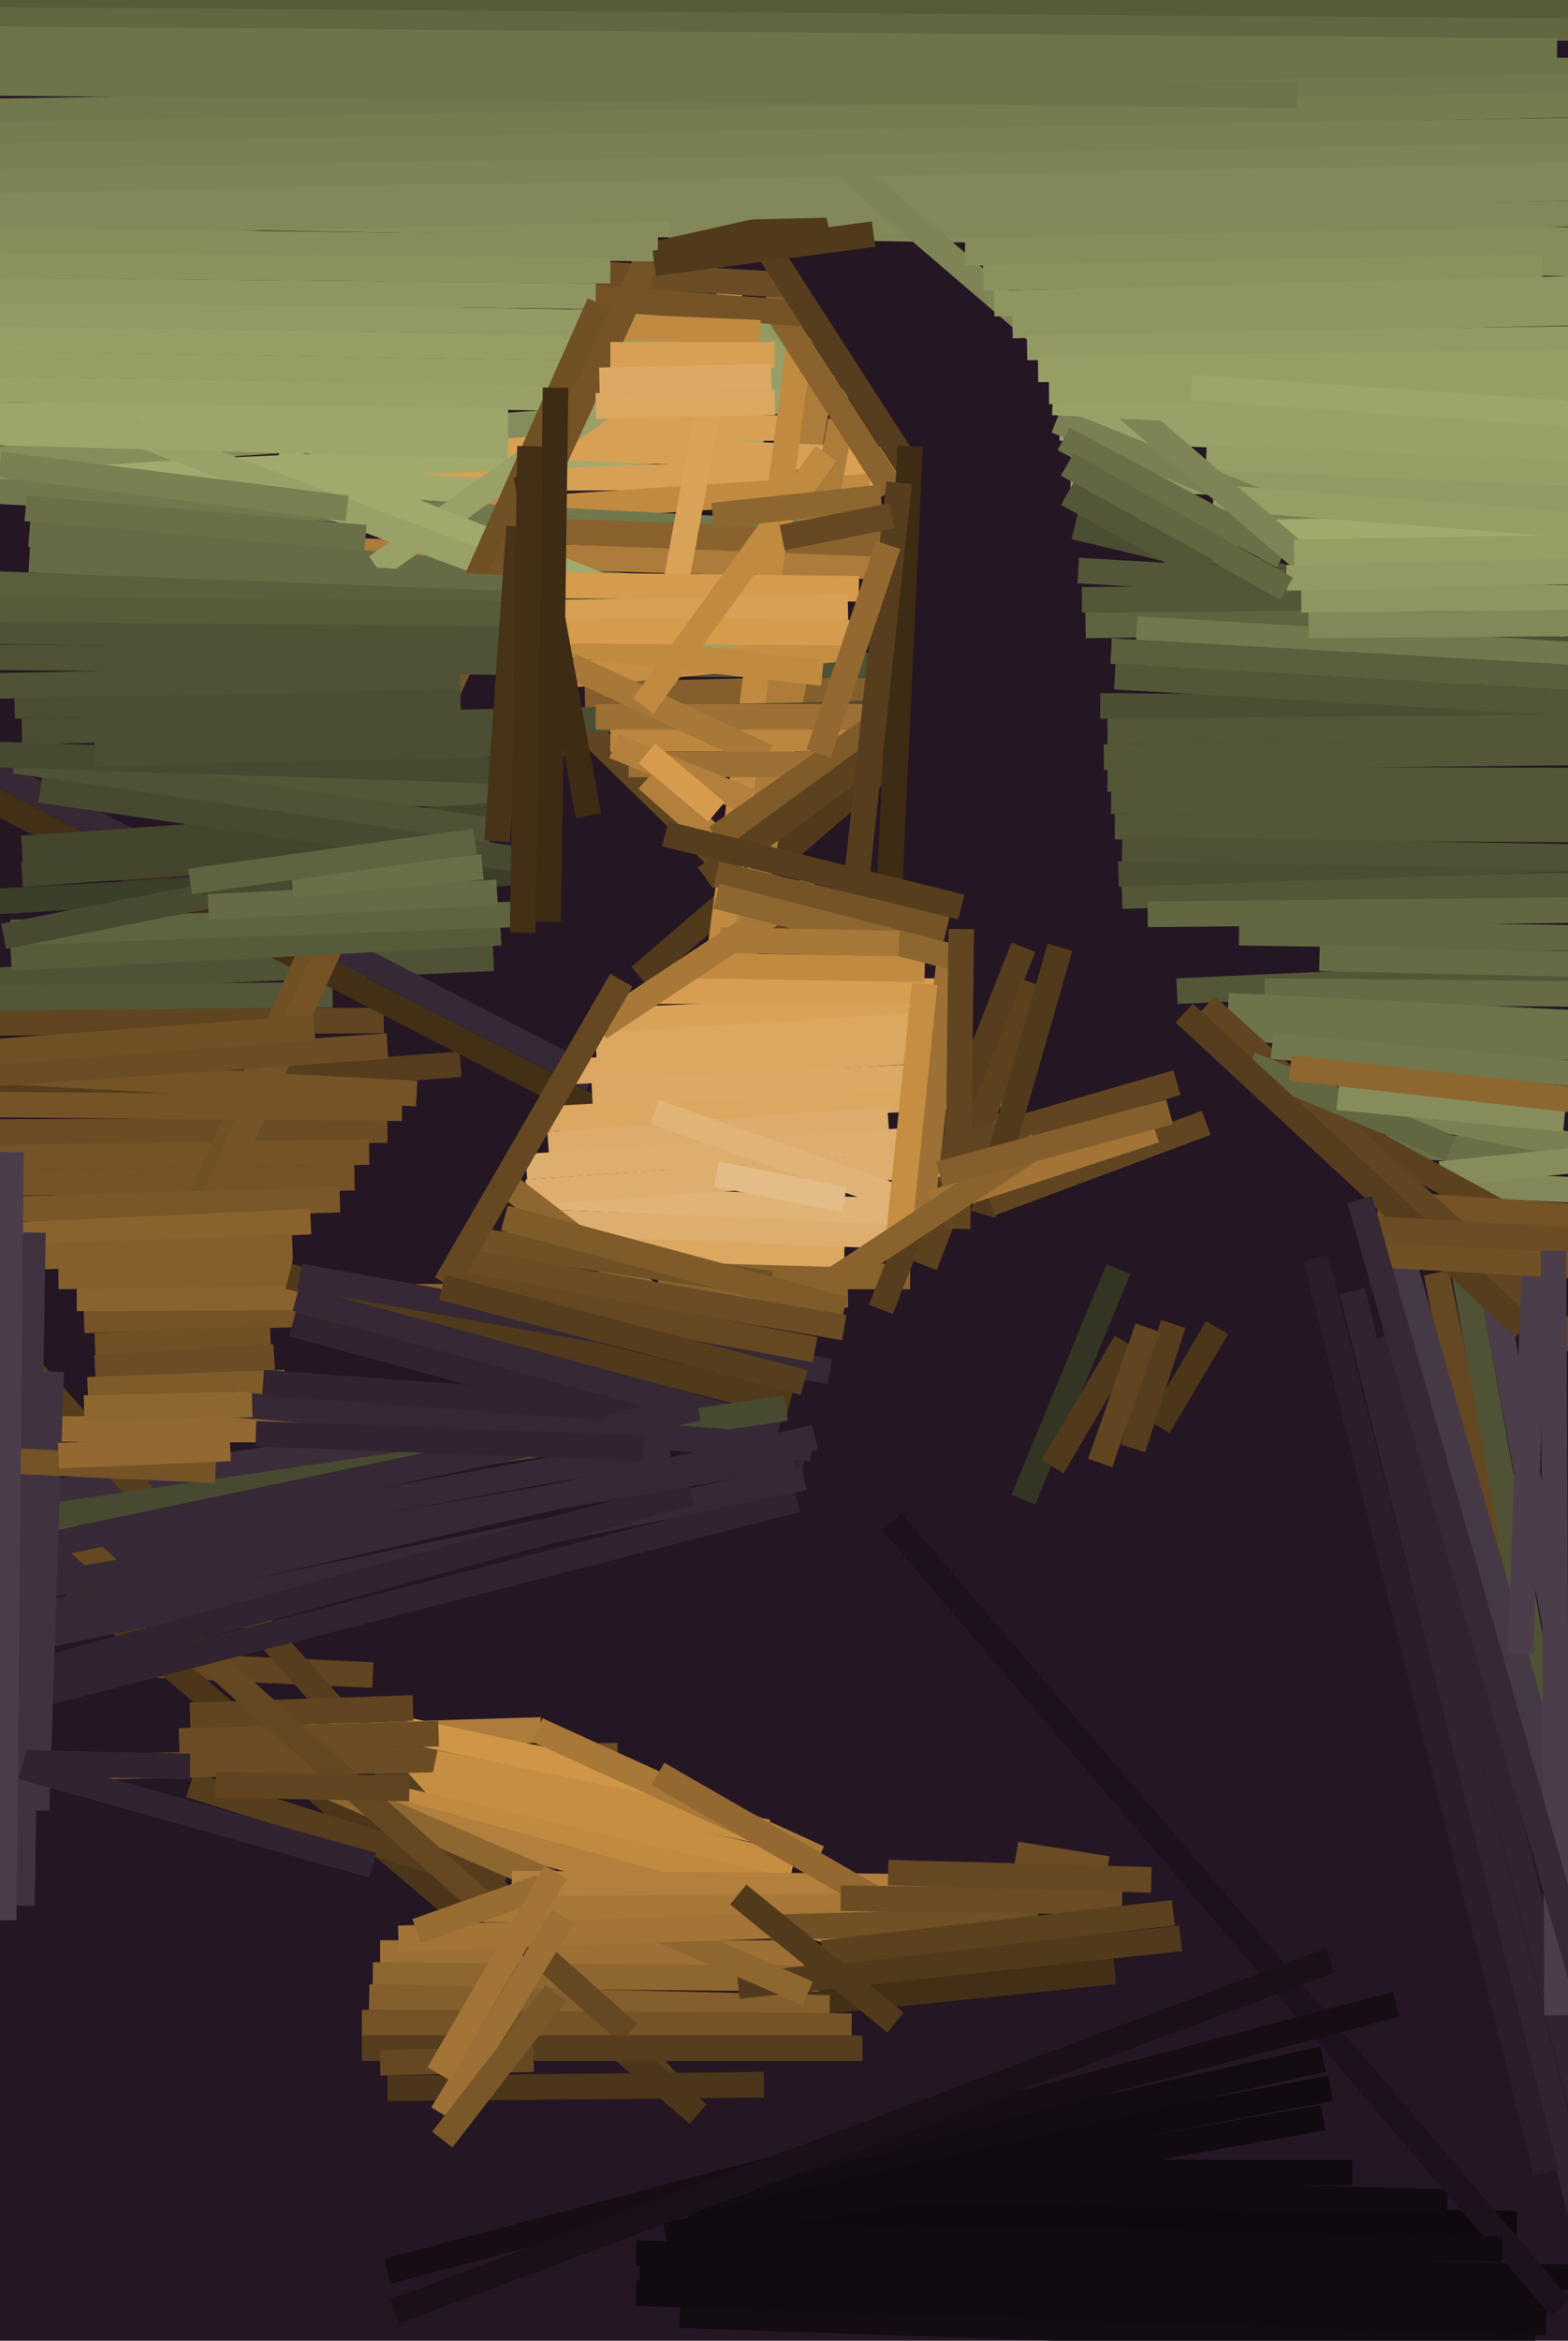 <svg xmlns="http://www.w3.org/2000/svg" width="429px" height="640px">
  <rect width="429" height="640" fill="rgb(37,22,36)"/>
  <line x1="290" y1="117" x2="731" y2="137" style="stroke:rgb(154,161,104);stroke-width:7"/>
  <line x1="-247" y1="54" x2="565" y2="68" style="stroke:rgb(134,140,90);stroke-width:7"/>
  <line x1="42" y1="149" x2="243" y2="155" style="stroke:rgb(173,123,58);stroke-width:7"/>
  <line x1="183" y1="63" x2="565" y2="56" style="stroke:rgb(130,136,88);stroke-width:7"/>
  <line x1="339" y1="255" x2="972" y2="265" style="stroke:rgb(98,103,66);stroke-width:7"/>
  <line x1="8" y1="146" x2="204" y2="163" style="stroke:rgb(102,107,69);stroke-width:7"/>
  <line x1="-306" y1="134" x2="244" y2="130" style="stroke:rgb(216,160,84);stroke-width:7"/>
  <line x1="379" y1="313" x2="852" y2="338" style="stroke:rgb(106,111,72);stroke-width:7"/>
  <line x1="322" y1="271" x2="520" y2="262" style="stroke:rgb(83,87,56);stroke-width:7"/>
  <line x1="307" y1="245" x2="511" y2="240" style="stroke:rgb(83,87,56);stroke-width:7"/>
  <line x1="23" y1="361" x2="94" y2="359" style="stroke:rgb(117,83,39);stroke-width:7"/>
  <line x1="297" y1="171" x2="607" y2="167" style="stroke:rgb(94,99,64);stroke-width:7"/>
  <line x1="-18" y1="413" x2="178" y2="383" style="stroke:rgb(59,46,58);stroke-width:7"/>
  <line x1="294" y1="144" x2="464" y2="185" style="stroke:rgb(75,78,50);stroke-width:7"/>
  <line x1="107" y1="485" x2="217" y2="510" style="stroke:rgb(198,142,66);stroke-width:7"/>
  <line x1="21" y1="355" x2="232" y2="354" style="stroke:rgb(137,98,46);stroke-width:7"/>
  <line x1="179" y1="552" x2="305" y2="539" style="stroke:rgb(66,47,22);stroke-width:7"/>
  <line x1="-41" y1="303" x2="126" y2="291" style="stroke:rgb(86,61,29);stroke-width:7"/>
  <line x1="293" y1="130" x2="656" y2="147" style="stroke:rgb(146,153,98);stroke-width:7"/>
  <line x1="-23" y1="269" x2="135" y2="262" style="stroke:rgb(79,82,53);stroke-width:7"/>
  <line x1="-569" y1="84" x2="222" y2="96" style="stroke:rgb(150,157,101);stroke-width:7"/>
  <line x1="289" y1="115" x2="429" y2="171" style="stroke:rgb(122,128,82);stroke-width:7"/>
  <line x1="402" y1="324" x2="614" y2="334" style="stroke:rgb(130,136,88);stroke-width:7"/>
  <line x1="177" y1="70" x2="226" y2="59" style="stroke:rgb(81,58,27);stroke-width:7"/>
  <line x1="31" y1="130" x2="209" y2="122" style="stroke:rgb(162,169,109);stroke-width:7"/>
  <line x1="-294" y1="95" x2="223" y2="103" style="stroke:rgb(150,157,101);stroke-width:7"/>
  <line x1="-65" y1="124" x2="148" y2="135" style="stroke:rgb(162,169,109);stroke-width:7"/>
  <line x1="102" y1="458" x2="37" y2="455" style="stroke:rgb(96,69,32);stroke-width:7"/>
  <line x1="-501" y1="331" x2="97" y2="322" style="stroke:rgb(117,83,39);stroke-width:7"/>
  <line x1="-39" y1="62" x2="628" y2="47" style="stroke:rgb(130,136,88);stroke-width:7"/>
  <line x1="-47" y1="85" x2="218" y2="89" style="stroke:rgb(146,153,98);stroke-width:7"/>
  <line x1="-630" y1="97" x2="232" y2="110" style="stroke:rgb(154,161,104);stroke-width:7"/>
  <line x1="185" y1="572" x2="7" y2="373" style="stroke:rgb(86,61,29);stroke-width:7"/>
  <line x1="82" y1="475" x2="148" y2="473" style="stroke:rgb(173,123,58);stroke-width:7"/>
  <line x1="-371" y1="282" x2="105" y2="279" style="stroke:rgb(96,69,32);stroke-width:7"/>
  <line x1="191" y1="578" x2="-1" y2="415" style="stroke:rgb(76,54,25);stroke-width:7"/>
  <line x1="132" y1="140" x2="238" y2="133" style="stroke:rgb(193,138,65);stroke-width:7"/>
  <line x1="306" y1="239" x2="632" y2="228" style="stroke:rgb(75,78,50);stroke-width:7"/>
  <line x1="75" y1="484" x2="212" y2="516" style="stroke:rgb(193,138,65);stroke-width:7"/>
  <line x1="104" y1="534" x2="220" y2="534" style="stroke:rgb(157,112,53);stroke-width:7"/>
  <line x1="326" y1="146" x2="526" y2="142" style="stroke:rgb(162,169,109);stroke-width:7"/>
  <line x1="-547" y1="119" x2="221" y2="117" style="stroke:rgb(216,160,84);stroke-width:7"/>
  <line x1="102" y1="540" x2="224" y2="541" style="stroke:rgb(142,102,48);stroke-width:7"/>
  <line x1="-216" y1="390" x2="113" y2="391" style="stroke:rgb(147,105,49);stroke-width:7"/>
  <line x1="160" y1="190" x2="245" y2="188" style="stroke:rgb(132,94,44);stroke-width:7"/>
  <line x1="-106" y1="310" x2="106" y2="309" style="stroke:rgb(107,76,36);stroke-width:7"/>
  <line x1="52" y1="488" x2="138" y2="515" style="stroke:rgb(86,61,29);stroke-width:7"/>
  <line x1="-537" y1="278" x2="91" y2="272" style="stroke:rgb(83,87,56);stroke-width:7"/>
  <line x1="185" y1="333" x2="225" y2="102" style="stroke:rgb(173,123,58);stroke-width:7"/>
  <line x1="415" y1="608" x2="218" y2="605" style="stroke:rgb(15,9,15);stroke-width:7"/>
  <line x1="175" y1="267" x2="245" y2="207" style="stroke:rgb(81,58,27);stroke-width:7"/>
  <line x1="-923" y1="81" x2="249" y2="126" style="stroke:rgb(216,160,84);stroke-width:7"/>
  <line x1="332" y1="136" x2="809" y2="172" style="stroke:rgb(150,157,101);stroke-width:7"/>
  <line x1="162" y1="295" x2="-21" y2="201" style="stroke:rgb(54,40,53);stroke-width:7"/>
  <line x1="362" y1="579" x2="182" y2="611" style="stroke:rgb(17,10,17);stroke-width:7"/>
  <line x1="-244" y1="59" x2="613" y2="43" style="stroke:rgb(130,136,88);stroke-width:7"/>
  <line x1="420" y1="641" x2="186" y2="633" style="stroke:rgb(19,12,19);stroke-width:7"/>
  <line x1="280" y1="316" x2="159" y2="198" style="stroke:rgb(96,69,32);stroke-width:7"/>
  <line x1="101" y1="546" x2="227" y2="549" style="stroke:rgb(132,94,44);stroke-width:7"/>
  <line x1="-14" y1="432" x2="183" y2="396" style="stroke:rgb(54,40,53);stroke-width:7"/>
  <line x1="-121" y1="128" x2="243" y2="147" style="stroke:rgb(114,120,77);stroke-width:7"/>
  <line x1="-436" y1="323" x2="101" y2="315" style="stroke:rgb(117,83,39);stroke-width:7"/>
  <line x1="346" y1="271" x2="459" y2="272" style="stroke:rgb(102,107,69);stroke-width:7"/>
  <line x1="103" y1="155" x2="198" y2="88" style="stroke:rgb(154,161,104);stroke-width:7"/>
  <line x1="188" y1="349" x2="230" y2="115" style="stroke:rgb(173,123,58);stroke-width:7"/>
  <line x1="146" y1="145" x2="248" y2="149" style="stroke:rgb(137,98,46);stroke-width:7"/>
  <line x1="189" y1="321" x2="219" y2="92" style="stroke:rgb(193,138,65);stroke-width:7"/>
  <line x1="330" y1="125" x2="754" y2="144" style="stroke:rgb(150,157,101);stroke-width:7"/>
  <line x1="210" y1="81" x2="244" y2="134" style="stroke:rgb(137,98,46);stroke-width:7"/>
  <line x1="26" y1="368" x2="74" y2="366" style="stroke:rgb(112,80,37);stroke-width:7"/>
  <line x1="-175" y1="137" x2="159" y2="115" style="stroke:rgb(134,140,90);stroke-width:7"/>
  <line x1="99" y1="553" x2="233" y2="554" style="stroke:rgb(117,83,39);stroke-width:7"/>
  <line x1="202" y1="543" x2="323" y2="530" style="stroke:rgb(81,58,27);stroke-width:7"/>
  <line x1="76" y1="125" x2="217" y2="181" style="stroke:rgb(162,169,109);stroke-width:7"/>
  <line x1="351" y1="152" x2="291" y2="120" style="stroke:rgb(106,111,72);stroke-width:7"/>
  <line x1="200" y1="78" x2="185" y2="159" style="stroke:rgb(217,162,89);stroke-width:7"/>
  <line x1="416" y1="204" x2="136" y2="-36" style="stroke:rgb(126,132,85);stroke-width:7"/>
  <line x1="147" y1="74" x2="217" y2="78" style="stroke:rgb(107,76,36);stroke-width:7"/>
  <line x1="104" y1="77" x2="223" y2="86" style="stroke:rgb(117,83,39);stroke-width:7"/>
  <line x1="166" y1="305" x2="-15" y2="212" style="stroke:rgb(66,47,22);stroke-width:7"/>
  <line x1="-110" y1="486" x2="169" y2="480" style="stroke:rgb(107,76,36);stroke-width:7"/>
  <line x1="111" y1="473" x2="189" y2="490" style="stroke:rgb(208,149,70);stroke-width:7"/>
  <line x1="-189" y1="17" x2="615" y2="20" style="stroke:rgb(110,116,74);stroke-width:7"/>
  <line x1="336" y1="275" x2="579" y2="287" style="stroke:rgb(110,116,74);stroke-width:7"/>
  <line x1="107" y1="495" x2="238" y2="531" style="stroke:rgb(178,127,60);stroke-width:7"/>
  <line x1="180" y1="349" x2="249" y2="349" style="stroke:rgb(137,98,46);stroke-width:7"/>
  <line x1="295" y1="156" x2="588" y2="173" style="stroke:rgb(83,87,56);stroke-width:7"/>
  <line x1="26" y1="374" x2="75" y2="371" style="stroke:rgb(107,76,36);stroke-width:7"/>
  <line x1="-612" y1="107" x2="139" y2="115" style="stroke:rgb(158,165,106);stroke-width:7"/>
  <line x1="208" y1="91" x2="161" y2="89" style="stroke:rgb(193,138,65);stroke-width:7"/>
  <line x1="106" y1="571" x2="209" y2="570" style="stroke:rgb(76,54,25);stroke-width:7"/>
  <line x1="210" y1="68" x2="248" y2="127" style="stroke:rgb(86,61,29);stroke-width:7"/>
  <line x1="89" y1="488" x2="221" y2="545" style="stroke:rgb(142,102,48);stroke-width:7"/>
  <line x1="393" y1="348" x2="426" y2="510" style="stroke:rgb(101,72,34);stroke-width:7"/>
  <line x1="-352" y1="76" x2="163" y2="81" style="stroke:rgb(142,149,96);stroke-width:7"/>
  <line x1="379" y1="303" x2="475" y2="322" style="stroke:rgb(122,128,82);stroke-width:7"/>
  <line x1="314" y1="250" x2="618" y2="247" style="stroke:rgb(98,103,66);stroke-width:7"/>
  <line x1="16" y1="349" x2="80" y2="348" style="stroke:rgb(132,94,44);stroke-width:7"/>
  <line x1="52" y1="469" x2="113" y2="467" style="stroke:rgb(96,69,32);stroke-width:7"/>
  <line x1="140" y1="515" x2="268" y2="516" style="stroke:rgb(178,127,60);stroke-width:7"/>
  <line x1="36" y1="118" x2="207" y2="182" style="stroke:rgb(154,161,104);stroke-width:7"/>
  <line x1="302" y1="207" x2="710" y2="203" style="stroke:rgb(83,87,56);stroke-width:7"/>
  <line x1="49" y1="476" x2="120" y2="474" style="stroke:rgb(107,76,36);stroke-width:7"/>
  <line x1="156" y1="293" x2="257" y2="287" style="stroke:rgb(219,167,97);stroke-width:7"/>
  <line x1="164" y1="83" x2="54" y2="330" style="stroke:rgb(112,80,37);stroke-width:7"/>
  <line x1="-11" y1="247" x2="151" y2="238" style="stroke:rgb(59,62,40);stroke-width:7"/>
  <line x1="177" y1="71" x2="57" y2="331" style="stroke:rgb(117,83,39);stroke-width:7"/>
  <line x1="336" y1="281" x2="459" y2="288" style="stroke:rgb(110,116,74);stroke-width:7"/>
  <line x1="6" y1="200" x2="247" y2="195" style="stroke:rgb(75,78,50);stroke-width:7"/>
  <line x1="288" y1="110" x2="602" y2="126" style="stroke:rgb(154,161,104);stroke-width:7"/>
  <line x1="31" y1="214" x2="144" y2="218" style="stroke:rgb(83,87,56);stroke-width:7"/>
  <line x1="172" y1="556" x2="15" y2="416" style="stroke:rgb(101,72,34);stroke-width:7"/>
  <line x1="167" y1="202" x2="237" y2="202" style="stroke:rgb(188,134,63);stroke-width:7"/>
  <line x1="277" y1="89" x2="583" y2="82" style="stroke:rgb(142,149,96);stroke-width:7"/>
  <line x1="119" y1="482" x2="210" y2="501" style="stroke:rgb(198,142,66);stroke-width:7"/>
  <line x1="394" y1="321" x2="521" y2="308" style="stroke:rgb(134,140,90);stroke-width:7"/>
  <line x1="281" y1="95" x2="473" y2="92" style="stroke:rgb(146,153,98);stroke-width:7"/>
  <line x1="147" y1="473" x2="224" y2="508" style="stroke:rgb(168,120,56);stroke-width:7"/>
  <line x1="128" y1="340" x2="231" y2="343" style="stroke:rgb(219,167,97);stroke-width:7"/>
  <line x1="167" y1="279" x2="260" y2="275" style="stroke:rgb(217,162,89);stroke-width:7"/>
  <line x1="4" y1="465" x2="218" y2="410" style="stroke:rgb(49,35,48);stroke-width:7"/>
  <line x1="79" y1="349" x2="216" y2="384" style="stroke:rgb(81,58,27);stroke-width:7"/>
  <line x1="3" y1="262" x2="137" y2="255" style="stroke:rgb(86,91,58);stroke-width:7"/>
  <line x1="-45" y1="332" x2="93" y2="328" style="stroke:rgb(122,87,41);stroke-width:7"/>
  <line x1="8" y1="153" x2="208" y2="165" style="stroke:rgb(102,107,69);stroke-width:7"/>
  <line x1="6" y1="232" x2="135" y2="223" style="stroke:rgb(67,70,45);stroke-width:7"/>
  <line x1="6" y1="239" x2="134" y2="230" style="stroke:rgb(67,70,45);stroke-width:7"/>
  <line x1="399" y1="339" x2="425" y2="483" style="stroke:rgb(79,82,53);stroke-width:7"/>
  <line x1="180" y1="485" x2="253" y2="527" style="stroke:rgb(147,105,49);stroke-width:7"/>
  <line x1="382" y1="338" x2="427" y2="496" style="stroke:rgb(69,57,69);stroke-width:7"/>
  <line x1="280" y1="410" x2="306" y2="347" style="stroke:rgb(51,53,34);stroke-width:7"/>
  <line x1="132" y1="522" x2="253" y2="521" style="stroke:rgb(168,120,56);stroke-width:7"/>
  <line x1="163" y1="286" x2="258" y2="280" style="stroke:rgb(219,167,97);stroke-width:7"/>
  <line x1="179" y1="271" x2="263" y2="271" style="stroke:rgb(215,157,80);stroke-width:7"/>
  <line x1="149" y1="306" x2="275" y2="299" style="stroke:rgb(219,167,97);stroke-width:7"/>
  <line x1="287" y1="107" x2="570" y2="105" style="stroke:rgb(150,157,101);stroke-width:7"/>
  <line x1="109" y1="530" x2="228" y2="526" style="stroke:rgb(163,116,54);stroke-width:7"/>
  <line x1="296" y1="164" x2="401" y2="163" style="stroke:rgb(83,87,56);stroke-width:7"/>
  <line x1="-76" y1="179" x2="238" y2="182" style="stroke:rgb(79,82,53);stroke-width:7"/>
  <line x1="151" y1="185" x2="234" y2="177" style="stroke:rgb(198,142,66);stroke-width:7"/>
  <line x1="425" y1="628" x2="175" y2="621" style="stroke:rgb(17,10,17);stroke-width:7"/>
  <line x1="82" y1="349" x2="227" y2="375" style="stroke:rgb(54,40,53);stroke-width:7"/>
  <line x1="80" y1="362" x2="220" y2="400" style="stroke:rgb(49,35,48);stroke-width:7"/>
  <line x1="4" y1="208" x2="134" y2="227" style="stroke:rgb(79,82,53);stroke-width:7"/>
  <line x1="305" y1="226" x2="785" y2="229" style="stroke:rgb(83,87,56);stroke-width:7"/>
  <line x1="189" y1="264" x2="253" y2="265" style="stroke:rgb(193,138,65);stroke-width:7"/>
  <line x1="-175" y1="153" x2="215" y2="168" style="stroke:rgb(90,95,61);stroke-width:7"/>
  <line x1="211" y1="527" x2="284" y2="525" style="stroke:rgb(112,80,37);stroke-width:7"/>
  <line x1="164" y1="281" x2="223" y2="242" style="stroke:rgb(168,120,56);stroke-width:7"/>
  <line x1="82" y1="168" x2="225" y2="184" style="stroke:rgb(193,138,65);stroke-width:7"/>
  <line x1="230" y1="519" x2="307" y2="520" style="stroke:rgb(107,76,36);stroke-width:7"/>
  <line x1="360" y1="304" x2="415" y2="334" style="stroke:rgb(91,65,30);stroke-width:7"/>
  <line x1="284" y1="101" x2="835" y2="94" style="stroke:rgb(150,157,101);stroke-width:7"/>
  <line x1="212" y1="97" x2="167" y2="97" style="stroke:rgb(216,160,84);stroke-width:7"/>
  <line x1="150" y1="313" x2="243" y2="306" style="stroke:rgb(221,171,106);stroke-width:7"/>
  <line x1="163" y1="196" x2="239" y2="196" style="stroke:rgb(157,112,53);stroke-width:7"/>
  <line x1="311" y1="172" x2="875" y2="205" style="stroke:rgb(114,120,77);stroke-width:7"/>
  <line x1="211" y1="103" x2="164" y2="104" style="stroke:rgb(220,169,101);stroke-width:7"/>
  <line x1="-450" y1="58" x2="530" y2="39" style="stroke:rgb(126,132,85);stroke-width:7"/>
  <line x1="151" y1="160" x2="235" y2="161" style="stroke:rgb(214,155,76);stroke-width:7"/>
  <line x1="-37" y1="31" x2="805" y2="18" style="stroke:rgb(114,120,77);stroke-width:7"/>
  <line x1="78" y1="169" x2="232" y2="166" style="stroke:rgb(216,160,84);stroke-width:7"/>
  <line x1="156" y1="182" x2="210" y2="207" style="stroke:rgb(168,120,56);stroke-width:7"/>
  <line x1="-165" y1="201" x2="144" y2="211" style="stroke:rgb(71,74,48);stroke-width:7"/>
  <line x1="59" y1="488" x2="112" y2="489" style="stroke:rgb(96,69,32);stroke-width:7"/>
  <line x1="364" y1="571" x2="188" y2="604" style="stroke:rgb(17,10,17);stroke-width:7"/>
  <line x1="8" y1="448" x2="220" y2="404" style="stroke:rgb(54,40,53);stroke-width:7"/>
  <line x1="162" y1="299" x2="280" y2="293" style="stroke:rgb(220,169,101);stroke-width:7"/>
  <line x1="404" y1="328" x2="433" y2="485" style="stroke:rgb(75,62,74);stroke-width:7"/>
  <line x1="13" y1="441" x2="223" y2="393" style="stroke:rgb(54,40,53);stroke-width:7"/>
  <line x1="361" y1="262" x2="585" y2="267" style="stroke:rgb(102,107,69);stroke-width:7"/>
  <line x1="99" y1="560" x2="236" y2="560" style="stroke:rgb(86,61,29);stroke-width:7"/>
  <line x1="144" y1="334" x2="246" y2="338" style="stroke:rgb(222,174,110);stroke-width:7"/>
  <line x1="-61" y1="171" x2="234" y2="173" style="stroke:rgb(214,155,76);stroke-width:7"/>
  <line x1="6" y1="458" x2="189" y2="408" style="stroke:rgb(49,35,48);stroke-width:7"/>
  <line x1="104" y1="564" x2="146" y2="563" style="stroke:rgb(101,72,34);stroke-width:7"/>
  <line x1="81" y1="355" x2="213" y2="391" style="stroke:rgb(54,40,53);stroke-width:7"/>
  <line x1="121" y1="578" x2="154" y2="524" style="stroke:rgb(157,112,53);stroke-width:7"/>
  <line x1="396" y1="602" x2="220" y2="598" style="stroke:rgb(17,10,17);stroke-width:7"/>
  <line x1="-222" y1="63" x2="180" y2="68" style="stroke:rgb(134,140,90);stroke-width:7"/>
  <line x1="176" y1="193" x2="226" y2="124" style="stroke:rgb(193,138,65);stroke-width:7"/>
  <line x1="264" y1="69" x2="591" y2="75" style="stroke:rgb(134,140,90);stroke-width:7"/>
  <line x1="-54" y1="290" x2="114" y2="299" style="stroke:rgb(117,83,39);stroke-width:7"/>
  <line x1="26" y1="206" x2="158" y2="203" style="stroke:rgb(75,78,50);stroke-width:7"/>
  <line x1="-422" y1="166" x2="154" y2="175" style="stroke:rgb(79,82,53);stroke-width:7"/>
  <line x1="0" y1="127" x2="95" y2="139" style="stroke:rgb(122,128,82);stroke-width:7"/>
  <line x1="24" y1="380" x2="78" y2="378" style="stroke:rgb(127,91,42);stroke-width:7"/>
  <line x1="-267" y1="350" x2="85" y2="334" style="stroke:rgb(137,98,46);stroke-width:7"/>
  <line x1="-255" y1="3" x2="773" y2="10" style="stroke:rgb(98,103,66);stroke-width:7"/>
  <line x1="172" y1="209" x2="239" y2="209" style="stroke:rgb(157,112,53);stroke-width:7"/>
  <line x1="144" y1="319" x2="305" y2="308" style="stroke:rgb(222,174,110);stroke-width:7"/>
  <line x1="195" y1="141" x2="241" y2="136" style="stroke:rgb(142,102,48);stroke-width:7"/>
  <line x1="3" y1="255" x2="141" y2="250" style="stroke:rgb(94,99,64);stroke-width:7"/>
  <line x1="301" y1="193" x2="918" y2="198" style="stroke:rgb(75,78,50);stroke-width:7"/>
  <line x1="-399" y1="359" x2="80" y2="341" style="stroke:rgb(132,94,44);stroke-width:7"/>
  <line x1="241" y1="358" x2="280" y2="259" style="stroke:rgb(86,61,29);stroke-width:7"/>
  <line x1="168" y1="204" x2="205" y2="219" style="stroke:rgb(178,127,60);stroke-width:7"/>
  <line x1="593" y1="627" x2="174" y2="616" style="stroke:rgb(17,10,17);stroke-width:7"/>
  <line x1="3" y1="435" x2="217" y2="398" style="stroke:rgb(54,40,53);stroke-width:7"/>
  <line x1="145" y1="327" x2="263" y2="332" style="stroke:rgb(224,179,118);stroke-width:7"/>
  <line x1="-226" y1="9" x2="426" y2="14" style="stroke:rgb(110,116,74);stroke-width:7"/>
  <line x1="4" y1="193" x2="126" y2="191" style="stroke:rgb(75,78,50);stroke-width:7"/>
  <line x1="144" y1="130" x2="161" y2="223" style="stroke:rgb(61,43,20);stroke-width:7"/>
  <line x1="144" y1="326" x2="289" y2="316" style="stroke:rgb(222,174,110);stroke-width:7"/>
  <line x1="356" y1="164" x2="1098" y2="158" style="stroke:rgb(142,149,96);stroke-width:7"/>
  <line x1="179" y1="304" x2="250" y2="329" style="stroke:rgb(224,179,118);stroke-width:7"/>
  <line x1="354" y1="151" x2="486" y2="149" style="stroke:rgb(150,157,101);stroke-width:7"/>
  <line x1="140" y1="325" x2="183" y2="358" style="stroke:rgb(142,102,48);stroke-width:7"/>
  <line x1="438" y1="628" x2="370" y2="353" style="stroke:rgb(49,35,48);stroke-width:7"/>
  <line x1="-4" y1="37" x2="875" y2="20" style="stroke:rgb(118,124,80);stroke-width:7"/>
  <line x1="377" y1="329" x2="893" y2="364" style="stroke:rgb(117,83,39);stroke-width:7"/>
  <line x1="177" y1="213" x2="203" y2="236" style="stroke:rgb(178,127,60);stroke-width:7"/>
  <line x1="330" y1="275" x2="438" y2="373" style="stroke:rgb(96,69,32);stroke-width:7"/>
  <line x1="342" y1="291" x2="397" y2="314" style="stroke:rgb(98,103,66);stroke-width:7"/>
  <line x1="333" y1="363" x2="317" y2="390" style="stroke:rgb(76,54,25);stroke-width:7"/>
  <line x1="326" y1="106" x2="693" y2="131" style="stroke:rgb(158,165,106);stroke-width:7"/>
  <line x1="129" y1="339" x2="211" y2="351" style="stroke:rgb(112,80,37);stroke-width:7"/>
  <line x1="177" y1="206" x2="196" y2="222" style="stroke:rgb(214,155,76);stroke-width:7"/>
  <line x1="-3" y1="417" x2="215" y2="385" style="stroke:rgb(71,74,48);stroke-width:7"/>
  <line x1="288" y1="401" x2="308" y2="367" style="stroke:rgb(81,58,27);stroke-width:7"/>
  <line x1="310" y1="396" x2="321" y2="362" style="stroke:rgb(86,61,29);stroke-width:7"/>
  <line x1="196" y1="229" x2="243" y2="196" style="stroke:rgb(127,91,42);stroke-width:7"/>
  <line x1="1" y1="256" x2="122" y2="232" style="stroke:rgb(71,74,48);stroke-width:7"/>
  <line x1="362" y1="563" x2="179" y2="604" style="stroke:rgb(18,11,18);stroke-width:7"/>
  <line x1="423" y1="635" x2="174" y2="627" style="stroke:rgb(17,10,17);stroke-width:7"/>
  <line x1="225" y1="534" x2="321" y2="523" style="stroke:rgb(91,65,30);stroke-width:7"/>
  <line x1="253" y1="346" x2="283" y2="269" style="stroke:rgb(91,65,30);stroke-width:7"/>
  <line x1="1" y1="425" x2="191" y2="385" style="stroke:rgb(54,40,53);stroke-width:7"/>
  <line x1="138" y1="333" x2="231" y2="358" style="stroke:rgb(127,91,42);stroke-width:7"/>
  <line x1="278" y1="507" x2="303" y2="511" style="stroke:rgb(107,76,36);stroke-width:7"/>
  <line x1="253" y1="316" x2="322" y2="296" style="stroke:rgb(96,69,32);stroke-width:7"/>
  <line x1="193" y1="240" x2="241" y2="205" style="stroke:rgb(91,65,30);stroke-width:7"/>
  <line x1="301" y1="400" x2="314" y2="363" style="stroke:rgb(96,69,32);stroke-width:7"/>
  <line x1="243" y1="251" x2="249" y2="122" style="stroke:rgb(61,43,20);stroke-width:7"/>
  <line x1="246" y1="132" x2="234" y2="244" style="stroke:rgb(86,61,29);stroke-width:7"/>
  <line x1="179" y1="72" x2="239" y2="64" style="stroke:rgb(81,58,27);stroke-width:7"/>
  <line x1="252" y1="333" x2="260" y2="260" style="stroke:rgb(157,112,53);stroke-width:7"/>
  <line x1="352" y1="158" x2="575" y2="153" style="stroke:rgb(146,153,98);stroke-width:7"/>
  <line x1="348" y1="286" x2="720" y2="320" style="stroke:rgb(114,120,77);stroke-width:7"/>
  <line x1="11" y1="216" x2="142" y2="235" style="stroke:rgb(71,74,48);stroke-width:7"/>
  <line x1="14" y1="375" x2="10" y2="495" style="stroke:rgb(64,51,63);stroke-width:7"/>
  <line x1="9" y1="337" x2="6" y2="521" style="stroke:rgb(64,51,63);stroke-width:7"/>
  <line x1="366" y1="300" x2="428" y2="306" style="stroke:rgb(134,140,90);stroke-width:7"/>
  <line x1="324" y1="277" x2="417" y2="363" style="stroke:rgb(86,61,29);stroke-width:7"/>
  <line x1="-48" y1="117" x2="139" y2="122" style="stroke:rgb(158,165,106);stroke-width:7"/>
  <line x1="-274" y1="193" x2="126" y2="185" style="stroke:rgb(79,82,53);stroke-width:7"/>
  <line x1="121" y1="585" x2="152" y2="545" style="stroke:rgb(122,87,41);stroke-width:7"/>
  <line x1="202" y1="518" x2="245" y2="553" style="stroke:rgb(81,58,27);stroke-width:7"/>
  <line x1="440" y1="606" x2="380" y2="365" style="stroke:rgb(49,35,48);stroke-width:7"/>
  <line x1="-138" y1="393" x2="59" y2="402" style="stroke:rgb(117,83,39);stroke-width:7"/>
  <line x1="353" y1="292" x2="460" y2="304" style="stroke:rgb(142,102,48);stroke-width:7"/>
  <line x1="423" y1="594" x2="360" y2="344" style="stroke:rgb(44,29,43);stroke-width:7"/>
  <line x1="63" y1="384" x2="222" y2="396" style="stroke:rgb(54,40,53);stroke-width:7"/>
  <line x1="-47" y1="166" x2="153" y2="168" style="stroke:rgb(86,91,58);stroke-width:7"/>
  <line x1="269" y1="332" x2="290" y2="259" style="stroke:rgb(81,58,27);stroke-width:7"/>
  <line x1="352" y1="161" x2="292" y2="127" style="stroke:rgb(98,103,66);stroke-width:7"/>
  <line x1="376" y1="336" x2="536" y2="345" style="stroke:rgb(107,76,36);stroke-width:7"/>
  <line x1="-37" y1="296" x2="106" y2="286" style="stroke:rgb(107,76,36);stroke-width:7"/>
  <line x1="244" y1="416" x2="427" y2="631" style="stroke:rgb(28,17,28);stroke-width:7"/>
  <line x1="196" y1="239" x2="259" y2="254" style="stroke:rgb(117,83,39);stroke-width:7"/>
  <line x1="72" y1="378" x2="166" y2="385" style="stroke:rgb(49,35,48);stroke-width:7"/>
  <line x1="411" y1="615" x2="189" y2="611" style="stroke:rgb(17,10,17);stroke-width:7"/>
  <line x1="196" y1="245" x2="262" y2="262" style="stroke:rgb(142,102,48);stroke-width:7"/>
  <line x1="214" y1="147" x2="244" y2="141" style="stroke:rgb(101,72,34);stroke-width:7"/>
  <line x1="6" y1="483" x2="102" y2="510" style="stroke:rgb(49,35,48);stroke-width:7"/>
  <line x1="420" y1="342" x2="416" y2="452" style="stroke:rgb(75,62,74);stroke-width:7"/>
  <line x1="-378" y1="316" x2="86" y2="281" style="stroke:rgb(112,80,37);stroke-width:7"/>
  <line x1="376" y1="343" x2="430" y2="346" style="stroke:rgb(112,80,37);stroke-width:7"/>
  <line x1="246" y1="337" x2="253" y2="269" style="stroke:rgb(198,142,66);stroke-width:7"/>
  <line x1="269" y1="76" x2="422" y2="73" style="stroke:rgb(138,145,93);stroke-width:7"/>
  <line x1="262" y1="336" x2="263" y2="254" style="stroke:rgb(96,69,32);stroke-width:7"/>
  <line x1="303" y1="213" x2="1172" y2="216" style="stroke:rgb(83,87,56);stroke-width:7"/>
  <line x1="57" y1="248" x2="136" y2="244" style="stroke:rgb(102,107,69);stroke-width:7"/>
  <line x1="16" y1="398" x2="63" y2="396" style="stroke:rgb(147,105,49);stroke-width:7"/>
  <line x1="127" y1="345" x2="231" y2="363" style="stroke:rgb(107,76,36);stroke-width:7"/>
  <line x1="370" y1="594" x2="259" y2="594" style="stroke:rgb(17,10,17);stroke-width:7"/>
  <line x1="271" y1="329" x2="330" y2="307" style="stroke:rgb(96,69,32);stroke-width:7"/>
  <line x1="-183" y1="21" x2="355" y2="26" style="stroke:rgb(110,116,74);stroke-width:7"/>
  <line x1="125" y1="351" x2="223" y2="369" style="stroke:rgb(101,72,34);stroke-width:7"/>
  <line x1="425" y1="342" x2="426" y2="551" style="stroke:rgb(75,62,74);stroke-width:7"/>
  <line x1="307" y1="232" x2="572" y2="237" style="stroke:rgb(79,82,53);stroke-width:7"/>
  <line x1="243" y1="512" x2="315" y2="514" style="stroke:rgb(101,72,34);stroke-width:7"/>
  <line x1="-64" y1="-2" x2="633" y2="3" style="stroke:rgb(86,91,58);stroke-width:7"/>
  <line x1="-279" y1="70" x2="167" y2="74" style="stroke:rgb(138,145,93);stroke-width:7"/>
  <line x1="7" y1="139" x2="100" y2="147" style="stroke:rgb(106,111,72);stroke-width:7"/>
  <line x1="196" y1="321" x2="231" y2="328" style="stroke:rgb(228,188,135);stroke-width:7"/>
  <line x1="122" y1="351" x2="170" y2="268" style="stroke:rgb(101,72,34);stroke-width:7"/>
  <line x1="243" y1="149" x2="224" y2="206" style="stroke:rgb(147,105,49);stroke-width:7"/>
  <line x1="80" y1="242" x2="132" y2="237" style="stroke:rgb(106,111,72);stroke-width:7"/>
  <line x1="150" y1="252" x2="152" y2="106" style="stroke:rgb(61,43,20);stroke-width:7"/>
  <line x1="7" y1="482" x2="52" y2="483" style="stroke:rgb(49,35,48);stroke-width:7"/>
  <line x1="114" y1="528" x2="148" y2="516" style="stroke:rgb(152,109,51);stroke-width:7"/>
  <line x1="304" y1="178" x2="478" y2="188" style="stroke:rgb(90,95,61);stroke-width:7"/>
  <line x1="305" y1="185" x2="581" y2="201" style="stroke:rgb(83,87,56);stroke-width:7"/>
  <line x1="272" y1="83" x2="784" y2="70" style="stroke:rgb(142,149,96);stroke-width:7"/>
  <line x1="142" y1="144" x2="136" y2="230" style="stroke:rgb(71,51,24);stroke-width:7"/>
  <line x1="382" y1="548" x2="106" y2="621" style="stroke:rgb(22,13,21);stroke-width:7"/>
  <line x1="212" y1="110" x2="163" y2="111" style="stroke:rgb(219,167,97);stroke-width:7"/>
  <line x1="304" y1="219" x2="962" y2="225" style="stroke:rgb(83,87,56);stroke-width:7"/>
  <line x1="255" y1="329" x2="316" y2="309" style="stroke:rgb(163,116,54);stroke-width:7"/>
  <line x1="145" y1="122" x2="143" y2="255" style="stroke:rgb(66,47,22);stroke-width:7"/>
  <line x1="23" y1="385" x2="69" y2="384" style="stroke:rgb(142,102,48);stroke-width:7"/>
  <line x1="292" y1="135" x2="330" y2="156" style="stroke:rgb(83,87,56);stroke-width:7"/>
  <line x1="-112" y1="301" x2="110" y2="303" style="stroke:rgb(117,83,39);stroke-width:7"/>
  <line x1="228" y1="350" x2="284" y2="313" style="stroke:rgb(137,98,46);stroke-width:7"/>
  <line x1="358" y1="171" x2="489" y2="170" style="stroke:rgb(130,136,88);stroke-width:7"/>
  <line x1="-149" y1="45" x2="473" y2="35" style="stroke:rgb(122,128,82);stroke-width:7"/>
  <line x1="257" y1="321" x2="320" y2="304" style="stroke:rgb(132,94,44);stroke-width:7"/>
  <line x1="70" y1="392" x2="176" y2="396" style="stroke:rgb(49,35,48);stroke-width:7"/>
  <line x1="121" y1="352" x2="220" y2="378" style="stroke:rgb(86,61,29);stroke-width:7"/>
  <line x1="450" y1="602" x2="372" y2="328" style="stroke:rgb(54,40,53);stroke-width:7"/>
  <line x1="120" y1="567" x2="152" y2="512" style="stroke:rgb(163,116,54);stroke-width:7"/>
  <line x1="303" y1="200" x2="757" y2="196" style="stroke:rgb(83,87,56);stroke-width:7"/>
  <line x1="52" y1="241" x2="130" y2="230" style="stroke:rgb(94,99,64);stroke-width:7"/>
  <line x1="3" y1="315" x2="1" y2="525" style="stroke:rgb(75,62,74);stroke-width:7"/>
  <line x1="364" y1="536" x2="108" y2="632" style="stroke:rgb(26,16,26);stroke-width:7"/>
  <line x1="182" y1="228" x2="263" y2="248" style="stroke:rgb(86,61,29);stroke-width:7"/>
  <line x1="197" y1="257" x2="246" y2="258" style="stroke:rgb(168,120,56);stroke-width:7"/>
</svg>